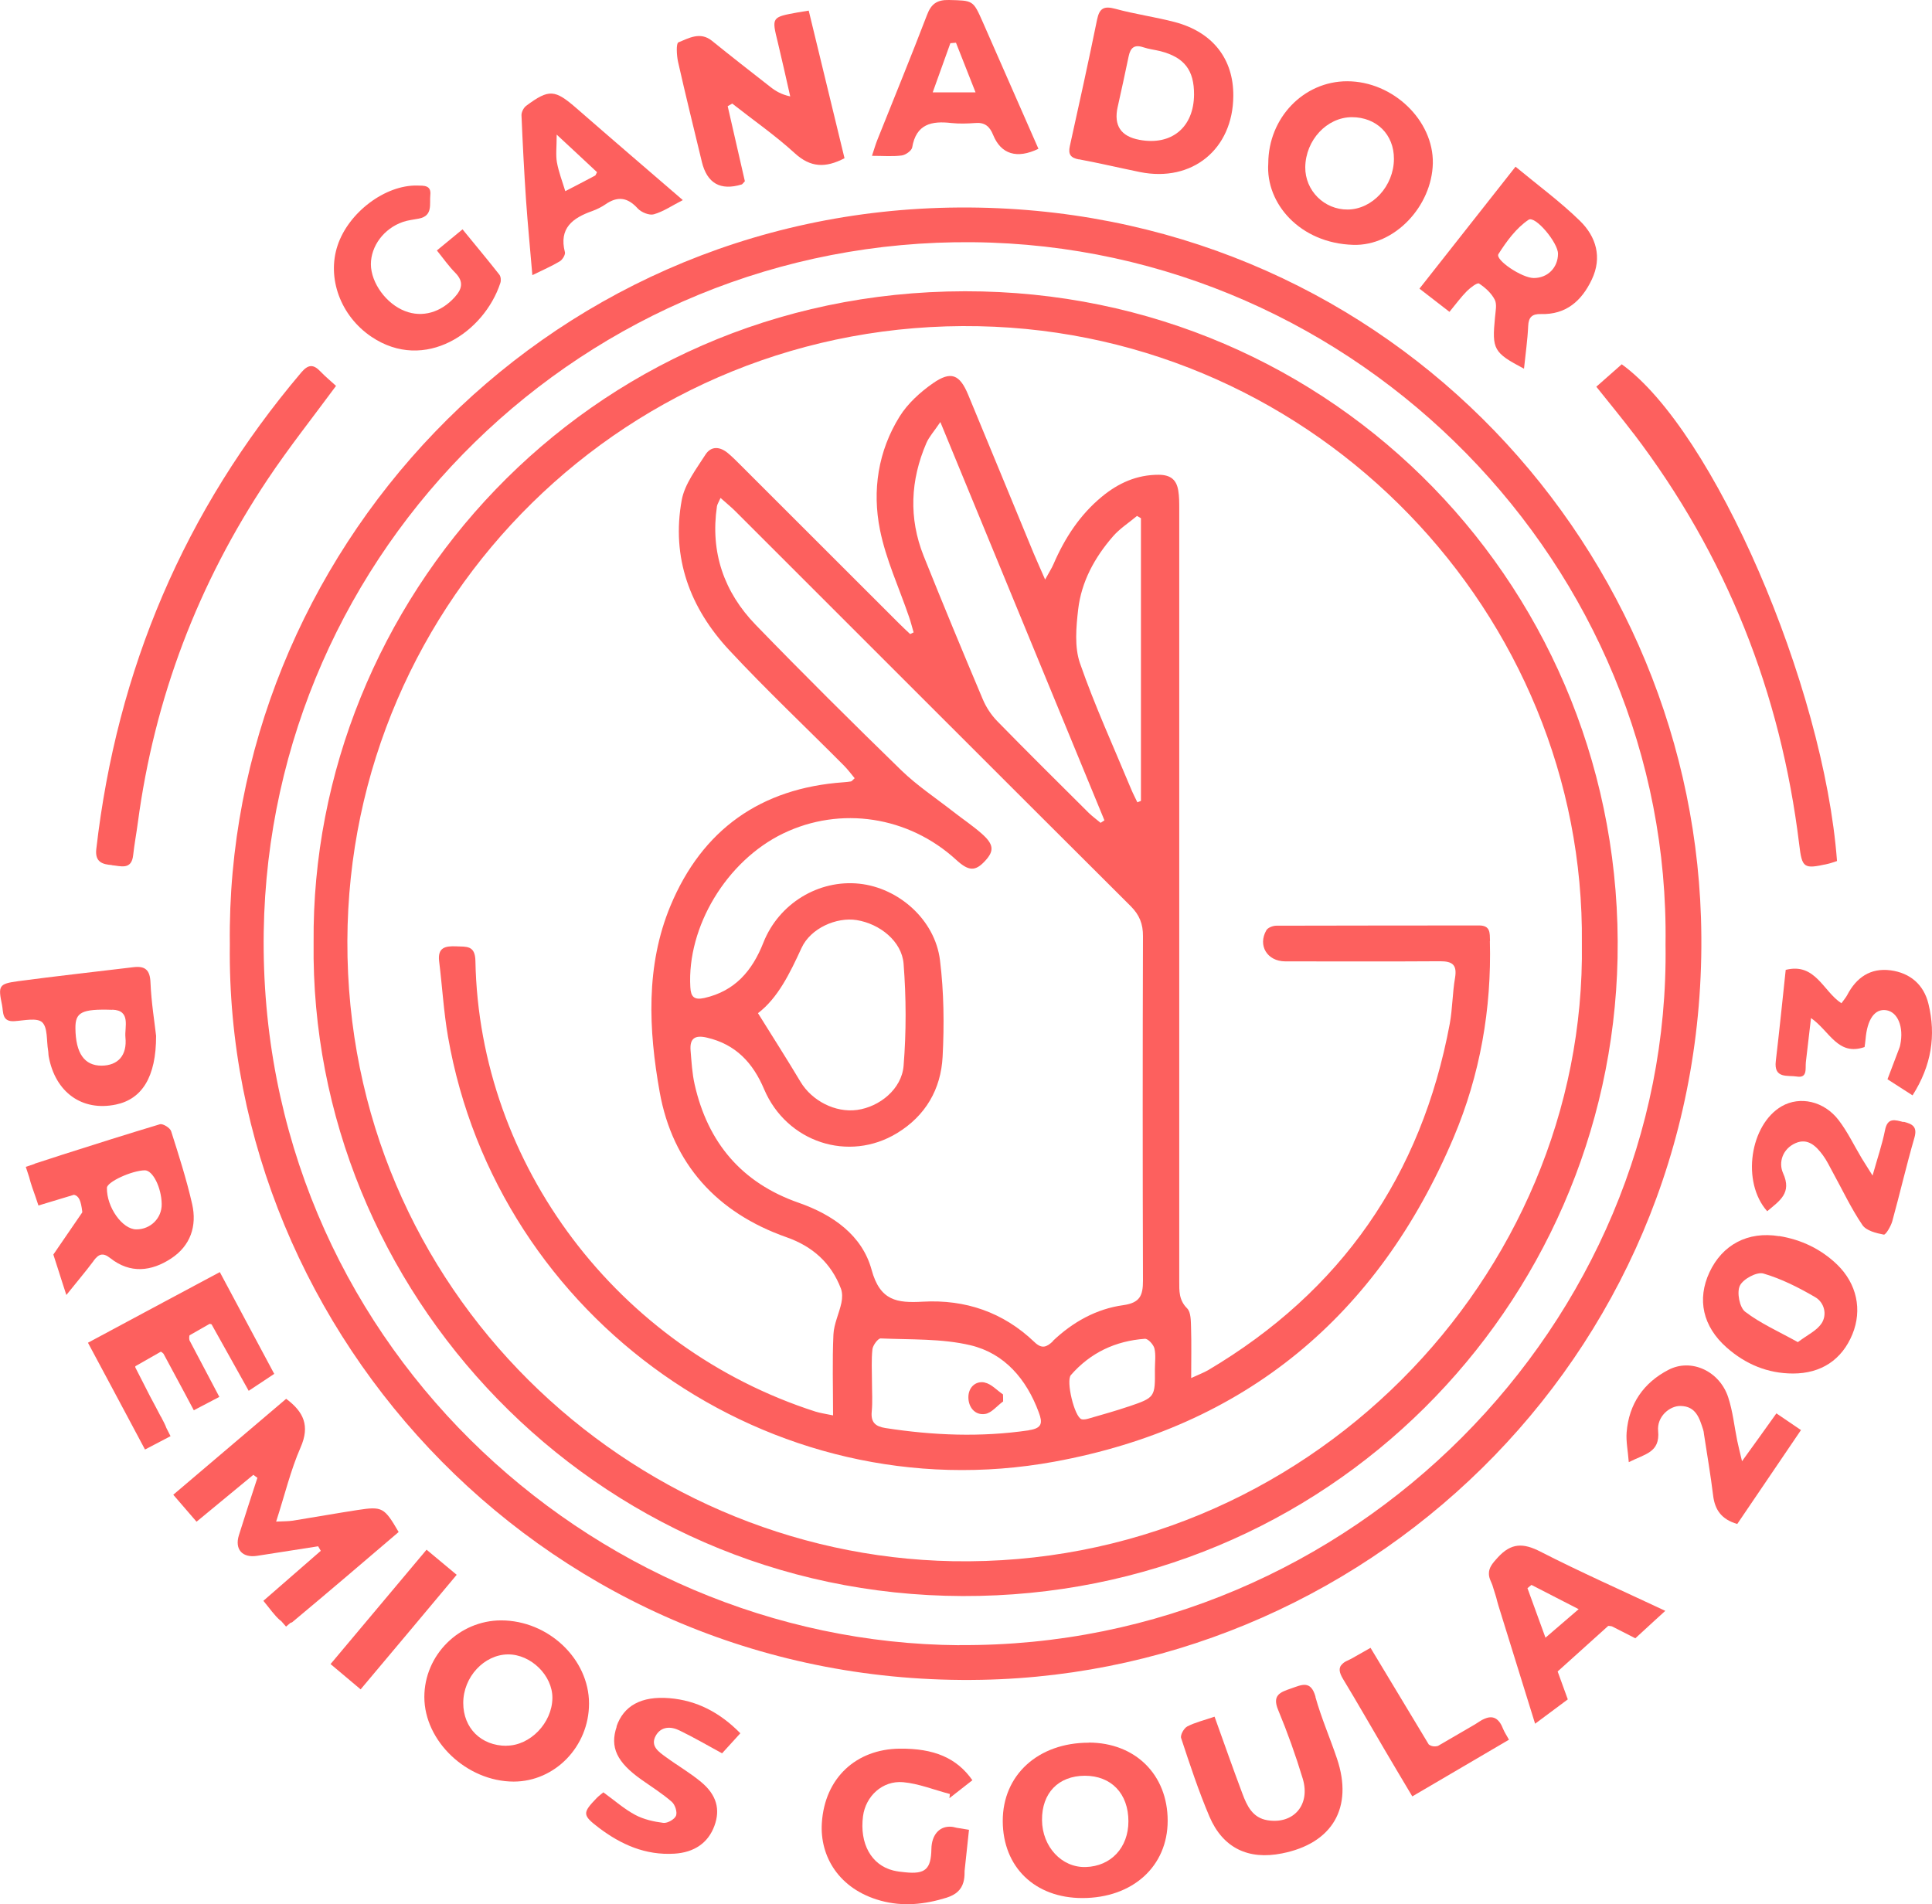 <svg xmlns="http://www.w3.org/2000/svg" id="Capa_2" data-name="Capa 2" viewBox="0 0 161.9 159.6"><defs><style>      .cls-1 {        fill: #fd605e;      }    </style></defs><g id="Capa_1-2" data-name="Capa 1"><g><path class="cls-1" d="M142.54,76.9c-1.03-31.94-27.08-59.73-62.16-59.51-35.25,.23-61.52,29.34-61.12,61.76-.41,32.71,26.79,62.33,62.99,61.63,33.1-.63,61.43-28.17,60.29-63.89Zm-62.14,60.98c-31.06-.21-58.82-25.79-58.3-59.8,.49-31.99,26.84-58.1,59.44-57.78,32.42,.32,58.49,27.29,58.03,58.85,.46,31.66-26.24,58.95-59.16,58.72Z"></path><path class="cls-1" d="M9.37,72.51c.72,.06,1.66,.44,1.79-.85,.1-.91,.27-1.8,.39-2.71,1.39-10.44,5.04-20.03,10.88-28.78,1.77-2.65,3.76-5.16,5.73-7.83-.4-.37-.88-.76-1.3-1.2-.59-.62-1.02-.62-1.61,.07-9.8,11.57-15.45,24.9-17.18,39.94-.13,1.11,.53,1.29,1.31,1.35Z"></path><path class="cls-1" d="M136.9,36.34c7.76,10.2,12.32,21.7,13.87,34.41,.24,2.01,.37,2.1,2.39,1.65,.27-.06,.53-.16,.78-.24-1.11-14.76-10.35-36.08-18.04-41.63-.67,.59-1.35,1.19-2.13,1.88,1.12,1.4,2.15,2.65,3.13,3.94Z"></path><path class="cls-1" d="M33.41,128.4c-1.21-2.07-1.36-2.17-3.45-1.85-1.81,.28-3.6,.6-5.41,.89-.39,.06-.78,.05-1.41,.08,.72-2.22,1.21-4.3,2.05-6.22,.79-1.8,.27-2.97-1.21-4.07-3.11,2.64-6.24,5.3-9.46,8.04,.71,.82,1.31,1.52,1.95,2.26,1.68-1.39,3.22-2.66,4.76-3.93,.11,.08,.22,.17,.34,.25-.52,1.6-1.05,3.2-1.55,4.81-.37,1.19,.29,1.92,1.52,1.73,1.71-.27,3.42-.54,5.12-.8,.07,.13,.15,.25,.22,.38-1.6,1.39-3.2,2.78-4.81,4.19,.55,.66,.92,1.22,1.42,1.65,.02,.01,.04,.02,.06,.03l.42,.48,.38-.32c.05-.01,.11-.02,.14-.05,3-2.5,5.97-5.04,8.92-7.56Z"></path><path class="cls-1" d="M58.81,13.55q.66,2.72,3.34,1.91c.07-.02,.11-.11,.27-.27-.47-2.04-.95-4.16-1.44-6.29,.13-.07,.25-.14,.38-.22,1.75,1.38,3.6,2.66,5.24,4.16,1.32,1.21,2.58,1.25,4.17,.42-.99-4.09-1.99-8.22-3-12.37-.43,.07-.68,.11-.92,.15-2.2,.4-2.19,.4-1.67,2.51,.36,1.51,.7,3.02,1.04,4.53-.74-.16-1.23-.45-1.67-.8-1.64-1.28-3.28-2.56-4.9-3.87-.98-.78-1.93-.21-2.8,.14-.2,.08-.15,1.09-.03,1.63,.63,2.79,1.32,5.58,1.99,8.36Z"></path><path class="cls-1" d="M90.41,13.35c1.71,.32,3.41,.72,5.12,1.07,4.37,.88,7.79-1.91,7.82-6.37,.03-3.1-1.72-5.36-4.9-6.2-1.64-.43-3.34-.66-4.98-1.11-.96-.26-1.34-.06-1.54,.92-.72,3.54-1.5,7.06-2.28,10.59-.15,.69,.07,.98,.76,1.11Zm3.25-4.38c.31-1.41,.63-2.83,.92-4.25,.15-.71,.47-1.01,1.22-.76,.47,.16,.97,.21,1.45,.33,2,.52,2.82,1.59,2.81,3.64-.02,2.74-1.88,4.29-4.57,3.79q-2.35-.43-1.83-2.76Z"></path><path class="cls-1" d="M113.4,20.52c3.47,.11,6.59-3.24,6.67-6.83,.07-3.6-3.34-6.88-7.18-6.88-3.65,0-6.6,3.07-6.61,6.88-.23,3.38,2.68,6.7,7.12,6.83Zm-.12-10.7c2.07,0,3.54,1.45,3.53,3.5-.01,2.27-1.8,4.22-3.87,4.24-1.97,.02-3.58-1.59-3.56-3.55,.03-2.27,1.81-4.18,3.9-4.19Z"></path><path class="cls-1" d="M121.46,26.14c.55-.67,.97-1.24,1.46-1.74,.29-.29,.87-.73,1.02-.64,.52,.34,1.04,.81,1.32,1.36,.2,.39,.06,.98,.02,1.48-.26,2.68-.13,2.95,2.43,4.3,.13-1.27,.3-2.42,.35-3.57,.03-.76,.34-1.03,1.07-1.01,2.1,.06,3.41-1.1,4.26-2.89,.89-1.87,.36-3.6-.99-4.92-1.65-1.61-3.53-2.99-5.4-4.54-2.74,3.48-5.35,6.8-8.05,10.22,.91,.71,1.68,1.3,2.52,1.95Zm4.11-4.85c.68-1.07,1.49-2.18,2.52-2.87,.56-.38,2.48,1.93,2.47,2.85-.01,1.17-.87,2.03-2.03,2.03-1,0-3.27-1.53-2.96-2.01Z"></path><path class="cls-1" d="M42,135.8c-3.52,0-6.44,2.9-6.44,6.42,0,3.71,3.56,7.08,7.48,7.09,3.47,0,6.32-2.95,6.32-6.54,0-3.74-3.41-6.96-7.35-6.97Zm.44,10.51c-2.12,0-3.62-1.48-3.62-3.59,0-2.17,1.74-4.05,3.75-4.07,1.92-.01,3.74,1.77,3.72,3.66-.02,2.08-1.86,3.99-3.85,3.99Z"></path><path class="cls-1" d="M91.24,146.05c-4.25,0-7.22,2.71-7.21,6.57,.01,3.86,2.7,6.45,6.67,6.45,4.22,0,7.15-2.66,7.15-6.48,0-3.86-2.71-6.54-6.61-6.55Zm-.26,10.42c-2.01,.06-3.64-1.7-3.66-3.93-.02-2.27,1.37-3.71,3.59-3.72,2.21,0,3.65,1.49,3.65,3.82,0,2.2-1.46,3.77-3.58,3.83Z"></path><path class="cls-1" d="M7.83,105.68c.43-.58,.78-.74,1.41-.24,1.67,1.32,3.44,1.12,5.1,.03,1.63-1.07,2.18-2.73,1.76-4.57-.47-2.06-1.12-4.09-1.76-6.1-.09-.28-.69-.65-.94-.58-2.73,.82-5.45,1.68-8.17,2.55h0s-.95,.31-.95,.31c-.45,.15-.9,.29-1.36,.44-.01,0-.02,.02-.04,.03l-.72,.24,.28,.85c.14,.57,.35,1.13,.56,1.73l.22,.66,2.98-.9c.42,.1,.58,.51,.69,1.39,0,.03,0,.06,0,.09l-2.42,3.53,.44,1.37c.19,.62,.41,1.27,.65,2.02,.87-1.09,1.6-1.94,2.27-2.84Zm4.3-7.6c.67-.01,1.4,1.44,1.42,2.83,.02,1.18-.94,2.13-2.13,2.12-1.17,0-2.49-1.87-2.46-3.48,0-.49,2.07-1.45,3.18-1.47Z"></path><path class="cls-1" d="M110.24,142.2c-.4-1.42-1.16-1-2.06-.69-.91,.31-1.59,.56-1.07,1.8,.78,1.88,1.47,3.81,2.06,5.76,.66,2.19-.77,3.83-2.95,3.48-1.26-.2-1.73-1.22-2.11-2.24-.79-2.1-1.53-4.21-2.33-6.44-.9,.31-1.64,.48-2.29,.82-.28,.15-.6,.72-.51,.98,.73,2.21,1.46,4.43,2.37,6.57,1.13,2.64,3.26,3.65,6.07,3.09,4.24-.83,6-3.84,4.62-7.94-.58-1.73-1.32-3.42-1.81-5.18Z"></path><path class="cls-1" d="M31.12,28.22c4.48,3.02,9.46-.37,10.81-4.51,.07-.21,.04-.54-.09-.7-.99-1.26-2.02-2.49-3.08-3.79-.79,.65-1.42,1.17-2.15,1.77,.55,.68,1,1.33,1.55,1.88,.72,.74,.56,1.36-.06,2.04-1.15,1.27-2.7,1.73-4.16,1.16-1.57-.6-2.85-2.36-2.86-3.92,0-1.53,1.09-3,2.68-3.55,.43-.15,.89-.19,1.34-.28,1.2-.23,.88-1.23,.96-1.98,.09-.83-.54-.78-1.1-.79-2.68-.06-5.75,2.25-6.67,5.02-.91,2.73,.24,5.9,2.83,7.65Z"></path><path class="cls-1" d="M149.09,103.6c-2.63-.43-4.76,.72-5.84,3.03-1.05,2.26-.57,4.53,1.45,6.31,1.58,1.39,3.43,2.17,5.56,2.17,2.35,0,4.09-1.15,4.97-3.29,.84-2.05,.37-4.24-1.28-5.84-1.36-1.31-3.01-2.09-4.85-2.39Zm3.55,7.31c-.39,.61-1.18,.96-1.98,1.57-1.62-.9-3.14-1.57-4.42-2.55-.47-.36-.71-1.63-.44-2.18,.27-.56,1.42-1.18,1.97-1.02,1.51,.44,2.97,1.18,4.34,1.98,.76,.44,1.03,1.45,.53,2.21Z"></path><path class="cls-1" d="M44.61,23.06c.91-.45,1.64-.76,2.3-1.16,.22-.13,.48-.55,.43-.76-.52-2.02,.65-2.87,2.28-3.45,.39-.14,.77-.33,1.11-.56,1.02-.71,1.86-.6,2.71,.34,.29,.32,.97,.6,1.35,.49,.81-.23,1.54-.74,2.43-1.19-3.05-2.63-5.98-5.14-8.89-7.68-1.84-1.6-2.31-1.65-4.24-.22-.21,.16-.4,.53-.39,.79,.1,2.36,.22,4.73,.38,7.09,.14,2.02,.34,4.04,.53,6.3Zm2.05-11.77c1.3,1.2,2.35,2.19,3.37,3.14-.11,.21-.12,.26-.15,.28-.83,.44-1.67,.88-2.51,1.31-.24-.8-.55-1.59-.7-2.41-.11-.62-.02-1.28-.02-2.32Z"></path><path class="cls-1" d="M3.53,85.67c.48,.45,.36,1.54,.5,2.36,.03,.16,.02,.33,.05,.5,.55,3.02,2.8,4.63,5.63,4.04,2.17-.45,3.38-2.29,3.37-5.76-.12-1.09-.4-2.78-.47-4.47-.04-1.09-.48-1.4-1.45-1.28-3.21,.39-6.43,.74-9.64,1.17-1.62,.22-1.69,.37-1.35,2,.12,.58-.03,1.43,1.05,1.35,.79-.05,1.89-.31,2.32,.1Zm5.89-1.05c1.57,.05,1.01,1.47,1.09,2.3,.16,1.55-.64,2.38-2,2.39-1.44,0-2.17-1.04-2.19-3.14-.01-1.31,.48-1.63,3.09-1.54Z"></path><path class="cls-1" d="M81.49,149.2c-1.32-1.88-3.22-2.68-6.11-2.65-3.62,.04-6.27,2.44-6.51,6.23-.18,2.79,1.43,5.55,4.93,6.51,1.86,.51,3.69,.32,5.52-.25,.79-.25,1.23-.66,1.41-1.29h0c.07-.24,.1-.51,.1-.82,0-.04,0-.08,0-.12l.37-3.46-1.04-.17c-.2-.06-.38-.09-.56-.09h-.03s0,0,0,0c-.87,0-1.5,.7-1.52,1.87-.03,1.7-.52,2.13-2.21,1.95-.33-.03-.66-.07-.99-.15-1.84-.46-2.83-2.26-2.53-4.55,.22-1.67,1.62-3,3.36-2.85,1.32,.12,2.61,.65,3.92,.99-.01,.12-.03,.23-.04,.35,.62-.48,1.24-.97,1.92-1.5Z"></path><path class="cls-1" d="M13.48,118.73c-.3-.57-.6-1.15-.91-1.72l-1.23-2.41s0-.07,0-.1l2.14-1.22c.07,.04,.15,.09,.22,.17l1.86,3.46c.03,.06,.07,.13,.1,.19l.58,1.09,2.14-1.12-2.5-4.74c-.04-.15-.03-.29,0-.42l1.68-.96c.06,0,.12,.02,.17,.04l3.11,5.57,2.14-1.42-3.25-6.08h0c-.44-.81-.87-1.62-1.31-2.45-3.74,2-7.35,3.93-11.05,5.92,1.43,2.66,2.8,5.24,4.2,7.86l.58,1.09,2.14-1.12-.35-.69c-.08-.23-.23-.52-.44-.92Z"></path><path class="cls-1" d="M75.56,13.03c.33-.04,.83-.4,.88-.67,.33-1.97,1.63-2.24,3.28-2.05,.66,.07,1.33,.05,2,0,.79-.07,1.21,.27,1.5,.99,.66,1.63,2,2.04,3.8,1.17-1.55-3.53-3.11-7.07-4.66-10.61C81.54,0,81.55,.05,79.51,0c-1-.02-1.48,.33-1.83,1.26-1.34,3.5-2.76,6.96-4.15,10.44-.15,.37-.26,.76-.46,1.36,.95,0,1.73,.07,2.49-.03Zm4.08-9.41c.16-.01,.32-.03,.47-.04,.53,1.33,1.05,2.67,1.64,4.16h-3.59c.53-1.47,1.01-2.8,1.48-4.12Z"></path><path class="cls-1" d="M51.68,144.7c-.59,1.72,0,2.99,2.09,4.46,.85,.6,1.74,1.16,2.52,1.84,.28,.24,.48,.86,.36,1.17-.12,.3-.71,.64-1.06,.6-.8-.1-1.65-.29-2.36-.67-.94-.5-1.75-1.23-2.67-1.89-.18,.15-.38,.3-.55,.47-1.21,1.25-1.22,1.44,.16,2.49,1.87,1.42,3.92,2.33,6.35,2.18,1.63-.1,2.82-.88,3.35-2.34,.5-1.36,.19-2.58-1.11-3.66-.92-.77-1.98-1.38-2.95-2.09-.6-.44-1.35-.92-.85-1.81,.45-.78,1.27-.78,1.99-.42,1.18,.57,2.31,1.23,3.56,1.91,.43-.48,.93-1.02,1.53-1.68-1.73-1.76-3.66-2.75-5.93-2.94-2.39-.2-3.86,.65-4.45,2.38Z"></path><path class="cls-1" d="M149.64,81.29c-.27,2.54-.53,5.09-.83,7.64-.18,1.5,1.02,1.17,1.75,1.29,.93,.16,.71-.67,.77-1.21,.13-1.15,.27-2.31,.43-3.69,1.57,1.09,2.24,3.21,4.49,2.43,.02-.16,.06-.4,.08-.64,.14-1.69,.77-2.58,1.72-2.45,.98,.14,1.5,1.4,1.19,2.9-.02,.12-.06,.24-.11,.36-.31,.81-.61,1.62-.96,2.53,.65,.42,1.29,.83,2.1,1.35,1.59-2.5,1.98-5.03,1.33-7.68-.39-1.6-1.53-2.58-3.17-2.8-1.69-.22-2.87,.6-3.64,2.08-.11,.21-.28,.4-.48,.68-1.53-.99-2.18-3.42-4.66-2.8Z"></path><path class="cls-1" d="M145.98,122.46c-.2-.84-.31-1.28-.4-1.71-.25-1.22-.37-2.47-.76-3.65-.72-2.19-3.09-3.29-5-2.3-2.09,1.08-3.32,2.86-3.51,5.24-.06,.77,.11,1.56,.18,2.5,1.35-.69,2.63-.8,2.46-2.61-.12-1.2,.96-2.12,1.88-2.1,1.29,.02,1.58,1.02,1.89,1.98,.04,.12,.06,.24,.07,.37,.26,1.72,.56,3.44,.77,5.17,.15,1.2,.71,1.99,2.02,2.37,1.74-2.57,3.5-5.17,5.34-7.87-.76-.51-1.39-.94-2.06-1.4-.94,1.32-1.81,2.53-2.88,4.01Z"></path><path class="cls-1" d="M159.52,94.04c-.73-.19-1.35-.41-1.56,.69-.23,1.16-.62,2.29-1.04,3.79-.44-.71-.68-1.07-.91-1.45-.64-1.07-1.18-2.21-1.93-3.19-1.23-1.61-3.25-2.04-4.77-1.17-2.66,1.53-3.4,6.35-1.22,8.8,1.04-.88,2.09-1.52,1.33-3.19-.41-.91-.03-2.05,1.05-2.52,1.03-.45,1.73,.26,2.29,1.02,.32,.43,.55,.93,.81,1.4,.82,1.49,1.55,3.05,2.5,4.45,.32,.47,1.15,.68,1.79,.8,.16,.03,.59-.69,.71-1.12,.64-2.32,1.18-4.67,1.85-6.98,.28-.95-.16-1.17-.9-1.36Z"></path><path class="cls-1" d="M124.43,144.03h0c-.17,.07-.34,.16-.54,.3-.09,.06-.19,.12-.28,.18l-3.11,1.81c-.29,.08-.54,.04-.77-.12l-4.88-8.1-1.43,.81c-.16,.09-.32,.18-.48,.25-.19,.08-.33,.17-.43,.27h0s0,0,0,0c-.38,.33-.29,.74,.04,1.29,1.19,1.96,2.32,3.95,3.48,5.92,.75,1.28,1.51,2.55,2.32,3.91,2.78-1.63,5.42-3.18,8.1-4.75-.21-.38-.37-.62-.48-.88-.35-.92-.86-1.18-1.55-.88Z"></path><path class="cls-1" d="M35.75,129.87c-2.69,3.21-5.3,6.32-8.05,9.59,.91,.76,1.68,1.41,2.52,2.12,2.74-3.26,5.37-6.39,8.05-9.6-.9-.75-1.68-1.4-2.53-2.11Z"></path><path class="cls-1" d="M80.86,24.41c-31.87,.04-54.83,26.09-54.58,54.58-.36,29.13,23.37,54.68,54.39,54.77,30.62,.09,54.28-24.32,54.88-53.45,.63-30.64-23.6-55.94-54.69-55.9Zm-1.02,106.43c-27.09-.51-50.82-22.66-50.73-51.98,.09-28.63,23.57-52.12,52.92-51.52,28.39,.58,50.82,24.17,50.53,51.72,.4,27.96-23.14,52.33-52.73,51.78Z"></path><path class="cls-1" d="M124.86,78.84c-.02-.64,.05-1.28-.91-1.28-5.67,.01-11.33,0-17,.02-.28,0-.7,.16-.83,.38-.74,1.29,.08,2.6,1.57,2.61,4.33,0,8.67,.02,13-.01,1.05,0,1.42,.32,1.24,1.4-.22,1.27-.21,2.57-.44,3.83-2.37,12.73-9.1,22.43-20.25,29.04-.38,.22-.8,.37-1.42,.66,0-1.55,.03-2.87-.01-4.19-.02-.57,0-1.32-.33-1.65-.7-.7-.66-1.47-.66-2.29,0-21.58,0-43.16,0-64.74,0-.5,0-1-.08-1.49-.14-.9-.62-1.33-1.62-1.34-1.86-.01-3.41,.7-4.79,1.84-1.84,1.52-3.1,3.46-4.04,5.63-.16,.38-.39,.72-.71,1.31-.41-.94-.7-1.58-.97-2.22-1.83-4.42-3.64-8.85-5.48-13.27-.71-1.71-1.44-2.01-2.95-.96-1.06,.74-2.11,1.69-2.79,2.78-1.81,2.91-2.31,6.21-1.65,9.5,.5,2.5,1.61,4.87,2.44,7.31,.15,.42,.25,.86,.38,1.29-.1,.05-.19,.09-.29,.14-.32-.31-.65-.6-.96-.92-4.45-4.45-8.9-8.9-13.35-13.34-.29-.29-.59-.59-.91-.86-.67-.59-1.44-.69-1.94,.09-.77,1.21-1.73,2.45-1.98,3.79-.89,4.84,.7,9.07,3.98,12.59,3.09,3.32,6.4,6.44,9.6,9.66,.33,.33,.61,.71,.91,1.07-.19,.17-.24,.26-.31,.27-.2,.04-.41,.05-.62,.07-6.94,.49-11.84,3.97-14.5,10.34-2.1,5.04-1.84,10.41-.91,15.62,1.08,6.03,4.8,10.12,10.63,12.17,2.17,.76,3.74,2.15,4.56,4.31,.13,.35,.12,.8,.04,1.18-.19,.9-.63,1.77-.67,2.67-.1,2.19-.03,4.39-.03,6.77-.62-.13-1.06-.19-1.48-.32-16.52-5.31-28.17-20.66-28.49-37.76-.02-1.33-.75-1.19-1.61-1.23-.93-.04-1.57,.1-1.43,1.26,.26,2.1,.38,4.22,.74,6.3,4.12,23.72,27.07,39.97,50.81,35.63,15.97-2.92,27.14-12.21,33.47-27.19,2.21-5.23,3.18-10.75,3.03-16.44Zm-34.51-27.77c.27-2.32,1.38-4.35,2.91-6.11,.57-.66,1.34-1.15,2.02-1.72,.11,.06,.22,.13,.33,.19v23.69c-.1,.04-.2,.08-.3,.12-.18-.38-.38-.76-.54-1.15-1.45-3.5-3.03-6.94-4.27-10.51-.47-1.36-.32-3.02-.15-4.51Zm-12.72-13.94c.23-.53,.64-.97,1.17-1.76,4.69,11.38,9.22,22.38,13.75,33.38-.11,.07-.21,.14-.32,.21-.33-.28-.68-.53-.99-.83-2.57-2.56-5.14-5.1-7.67-7.69-.51-.52-.94-1.18-1.22-1.85-1.68-3.98-3.34-7.98-4.95-12-1.26-3.17-1.11-6.35,.23-9.46Zm8.59,82.74c-4.02,.59-8.02,.43-12.02-.19-.83-.13-1.24-.47-1.15-1.38,.08-.82,.02-1.66,.02-2.49,0-.92-.06-1.84,.04-2.74,.04-.33,.47-.91,.69-.9,2.52,.11,5.11,0,7.52,.57,2.86,.68,4.7,2.84,5.73,5.63,.32,.86,.3,1.33-.83,1.49Zm2.02-7.47c-.53,.5-.93,.68-1.56,.07-2.61-2.5-5.79-3.58-9.35-3.38-2.15,.12-3.58-.06-4.29-2.67-.79-2.9-3.25-4.62-6.11-5.62-4.77-1.66-7.62-5.04-8.72-9.92-.21-.93-.26-1.89-.34-2.84-.08-1.01,.36-1.32,1.37-1.08,2.42,.56,3.86,2.12,4.79,4.32,1.89,4.45,7.09,6.16,11.15,3.68,2.38-1.45,3.67-3.68,3.81-6.4,.14-2.69,.11-5.42-.22-8.09-.42-3.39-3.46-6.06-6.76-6.41-3.4-.36-6.74,1.65-8.04,4.94-.93,2.36-2.38,4.06-4.95,4.64-.86,.19-1.13-.11-1.17-.91-.29-5.06,3.04-10.59,7.78-12.88,4.81-2.32,10.51-1.45,14.51,2.22,1.04,.95,1.59,.97,2.41,.08,.78-.84,.74-1.39-.3-2.3-.75-.66-1.58-1.21-2.37-1.83-1.46-1.14-3.03-2.18-4.36-3.47-4.12-4.01-8.2-8.06-12.2-12.19-2.65-2.74-3.81-6.08-3.24-9.93,.02-.15,.12-.29,.3-.7,.5,.45,.88,.75,1.22,1.09,11.05,11.04,22.08,22.09,33.15,33.12,.74,.74,1.04,1.5,1.03,2.53-.03,9.62-.03,19.24,0,28.86,0,1.23-.24,1.85-1.64,2.05-2.27,.31-4.25,1.42-5.92,3.01Zm-24.72-27.49c1.67-1.27,2.67-3.34,3.65-5.47,.76-1.65,2.93-2.6,4.62-2.33,1.93,.31,3.78,1.77,3.93,3.66,.22,2.84,.23,5.72,0,8.55-.16,1.96-2.02,3.44-3.89,3.7-1.83,.25-3.79-.76-4.75-2.36-1.11-1.86-2.28-3.69-3.57-5.76Zm31.04,32.97c-1.06,.36-2.14,.66-3.21,.97-.23,.07-.51,.15-.72,.09-.59-.19-1.32-3.21-.89-3.7,1.64-1.88,3.74-2.86,6.2-3.04,.26-.02,.72,.48,.8,.81,.13,.55,.04,1.15,.04,1.74,.02,2.35,.02,2.37-2.21,3.13Z"></path><path class="cls-1" d="M82.51,115.86c-.8-.15-1.37,.46-1.36,1.25,0,.81,.54,1.52,1.4,1.39,.54-.08,1.01-.69,1.51-1.05,0-.2,0-.4-.01-.59-.51-.34-.98-.88-1.53-.99Z"></path><path class="cls-1" d="M139.55,135c-3.64-1.71-7.1-3.24-10.46-4.96-1.44-.74-2.45-.75-3.58,.49-.44,.48-.76,.86-.74,1.38h0s0,0,0,0c0,.19,.06,.4,.17,.64,.04,.1,.08,.2,.12,.29l.32,1.03c.06,.23,.12,.47,.19,.7,1,3.24,2.01,6.48,3.07,9.89l2.74-2.04-.85-2.34s0,0,0,0l4.24-3.82c.1,0,.21,.02,.31,.04l1.96,1,1.35-1.24c.08-.07,.17-.15,.25-.23l.91-.83Zm-11.21-2.17l3.95,2.03c-1.01,.87-1.79,1.54-2.78,2.39l-1.51-4.15c.11-.09,.22-.18,.33-.27Z"></path></g></g></svg>